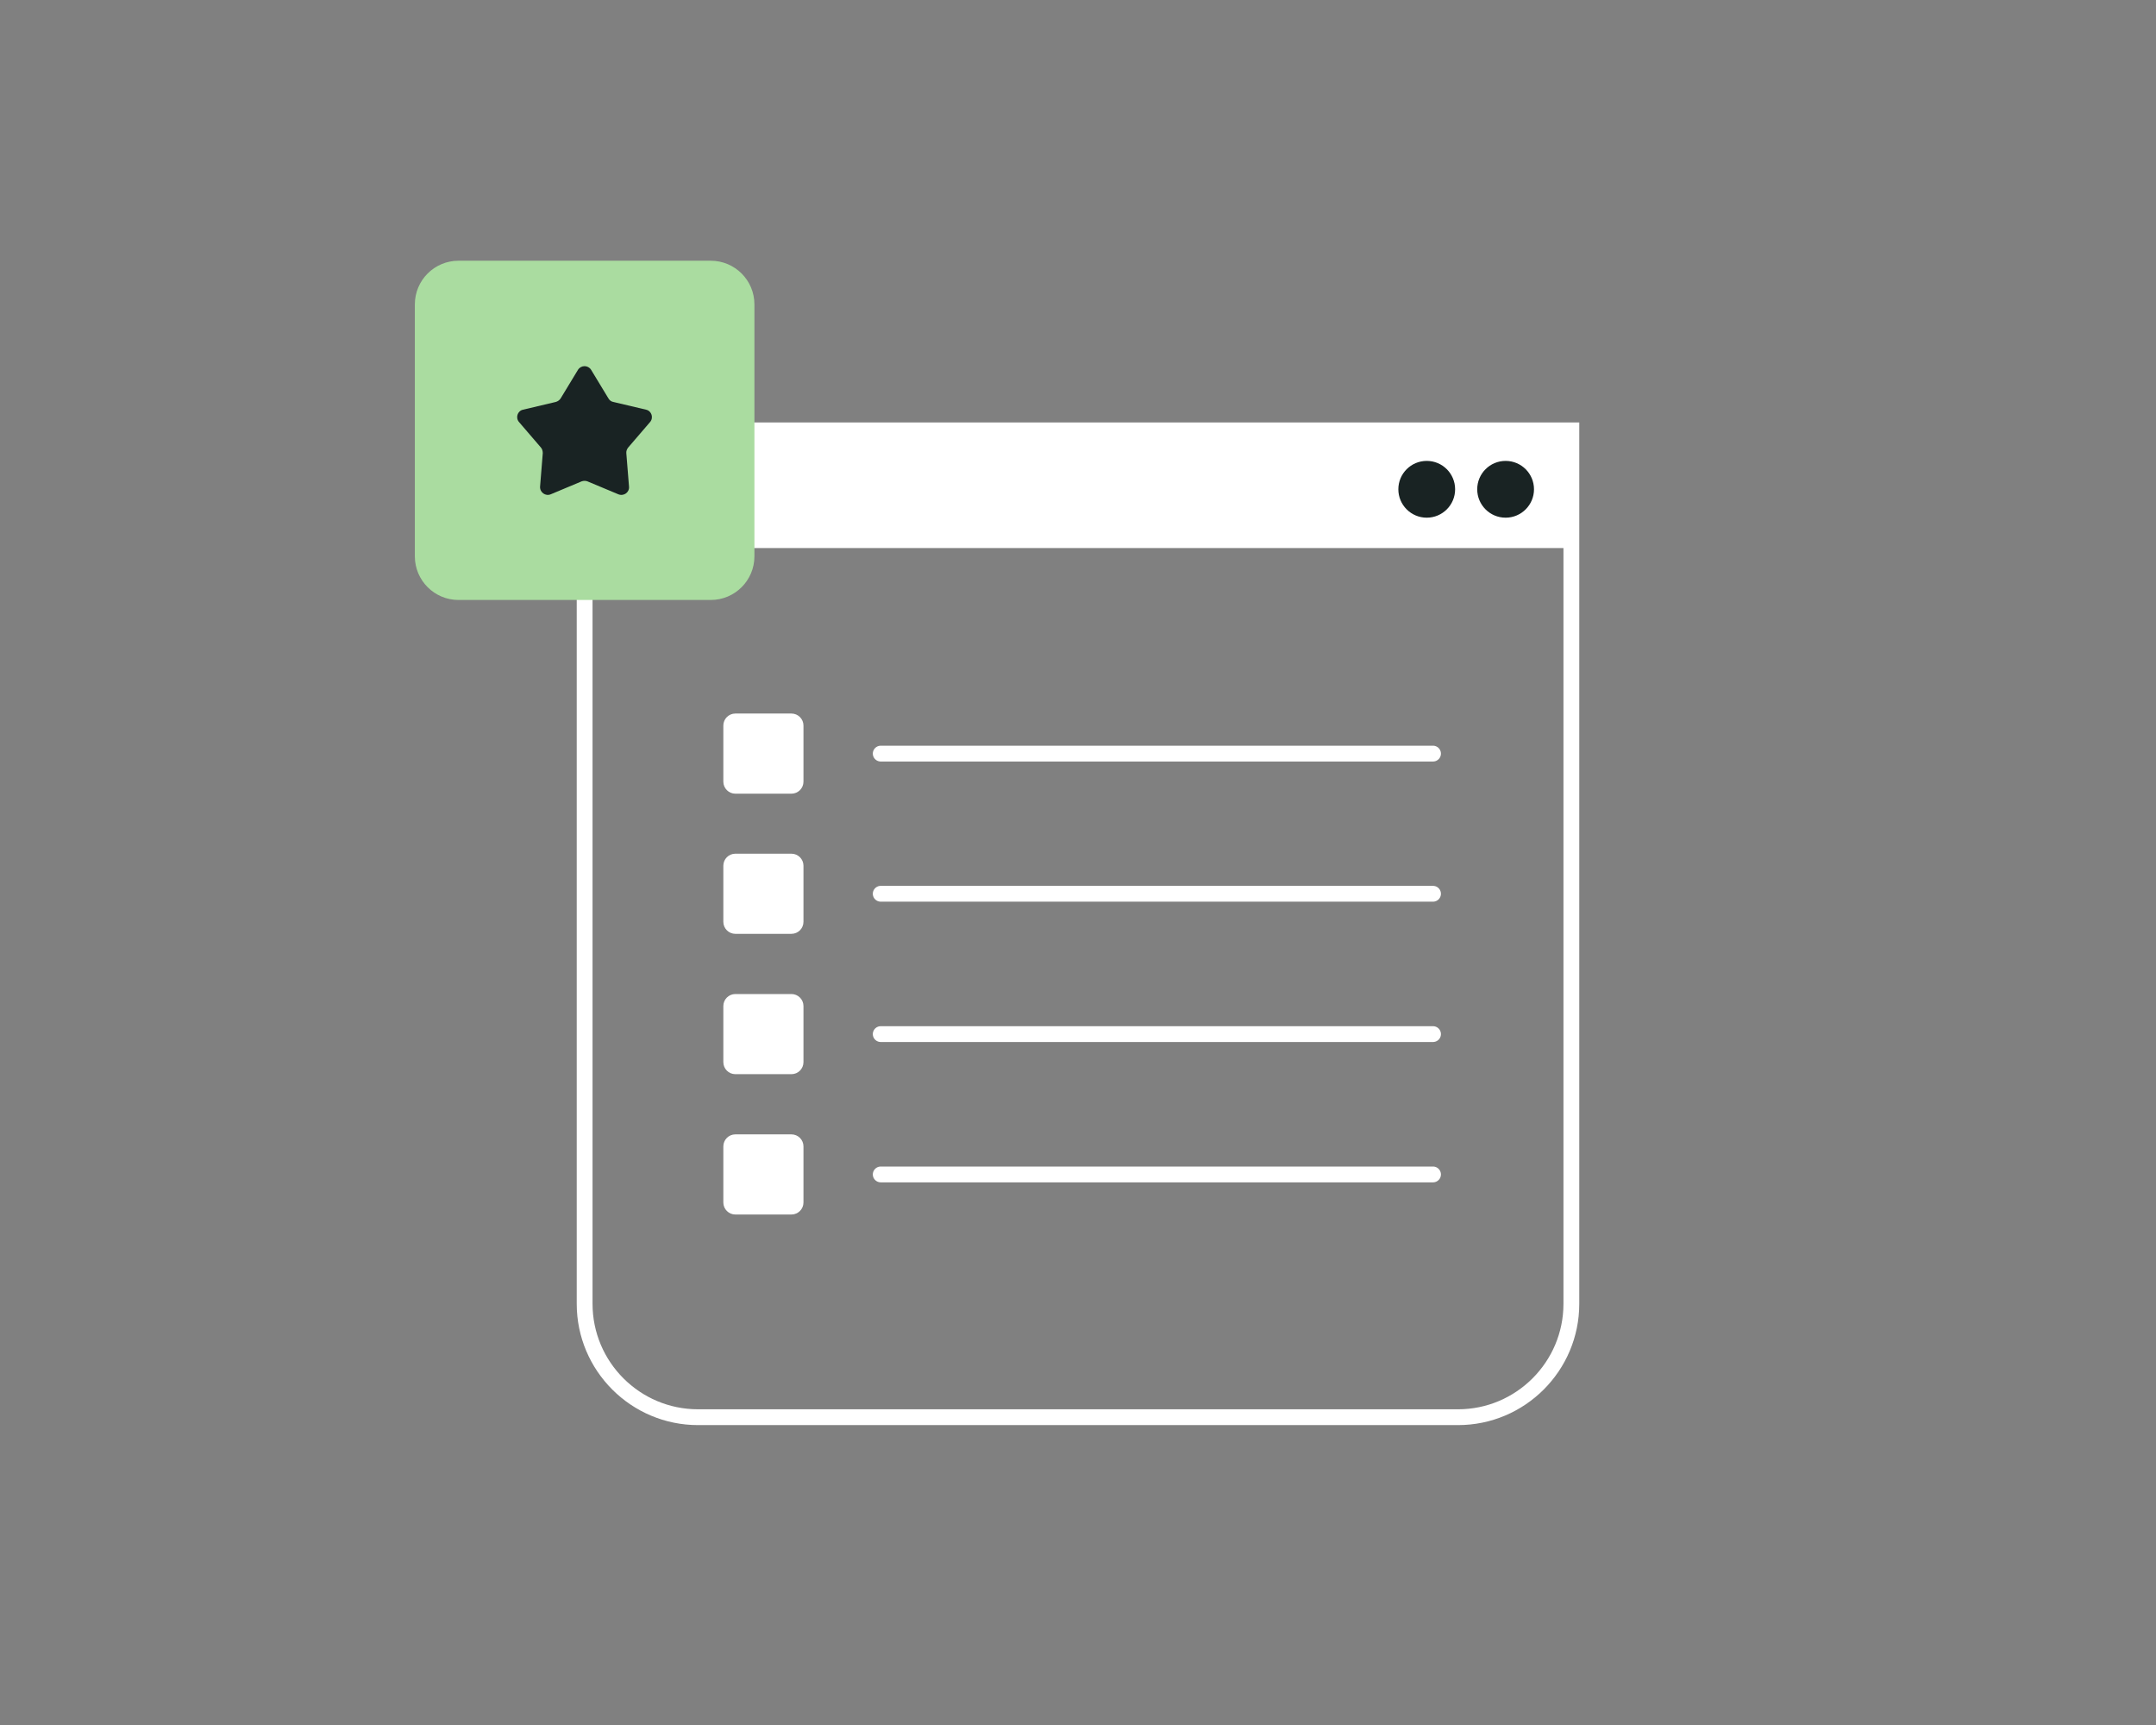 <svg width="120" height="96" viewBox="0 0 120 96" fill="none" xmlns="http://www.w3.org/2000/svg">
<rect x="0" y="0" width="120" height="96" fill="#808080" stroke="none"/>
<path d="M32.54 23.95H87.46V72.56C87.46 76.04 84.63 78.87 81.15 78.87H38.85C35.37 78.87 32.54 76.04 32.54 72.56V23.95Z" stroke="white" stroke-width="0.88" stroke-miterlimit="10"/>
<path d="M87.46 23.95H32.54V30.5H87.46V23.95Z" fill="white"/>
<path d="M83.8 28.81C84.673 28.81 85.38 28.102 85.38 27.23C85.38 26.357 84.673 25.65 83.8 25.65C82.927 25.65 82.22 26.357 82.22 27.23C82.22 28.102 82.927 28.81 83.8 28.81Z" fill="#192323"/>
<path d="M79.41 28.81C80.283 28.81 80.99 28.102 80.99 27.23C80.99 26.357 80.283 25.65 79.41 25.65C78.537 25.65 77.83 26.357 77.83 27.23C77.83 28.102 78.537 28.81 79.41 28.81Z" fill="#192323"/>
<path d="M39.56 14.51H25.52C24.178 14.51 23.09 15.598 23.09 16.94V30.96C23.09 32.302 24.178 33.39 25.52 33.39H39.56C40.902 33.39 41.99 32.302 41.99 30.96V16.94C41.99 15.598 40.902 14.51 39.56 14.51Z" fill="#AADCA0"/>
<path d="M32.9 20.58L33.87 22.18C33.93 22.28 34.02 22.35 34.14 22.37L35.96 22.8C36.27 22.87 36.39 23.25 36.18 23.49L34.96 24.91C34.89 25 34.85 25.11 34.86 25.22L35.01 27.08C35.04 27.4 34.72 27.63 34.42 27.51L32.7 26.79C32.6 26.75 32.48 26.75 32.37 26.79L30.65 27.51C30.36 27.63 30.04 27.4 30.06 27.08L30.21 25.22C30.21 25.11 30.18 24.99 30.11 24.91L28.89 23.49C28.68 23.25 28.8 22.87 29.11 22.8L30.93 22.37C31.04 22.34 31.14 22.27 31.2 22.18L32.17 20.58C32.34 20.31 32.73 20.31 32.9 20.58Z" fill="#192323"/>
<path d="M44.05 39.71H40.93C40.56 39.71 40.26 40.01 40.26 40.38V43.5C40.26 43.87 40.56 44.17 40.93 44.17H44.05C44.42 44.17 44.72 43.87 44.72 43.5V40.38C44.72 40.01 44.42 39.71 44.05 39.71Z" fill="white"/>
<path d="M49.02 41.94H79.76" stroke="white" stroke-width="0.88" stroke-miterlimit="10" stroke-linecap="round"/>
<path d="M44.05 47.51H40.93C40.56 47.51 40.26 47.81 40.26 48.18V51.3C40.26 51.67 40.56 51.97 40.93 51.97H44.05C44.42 51.97 44.72 51.67 44.72 51.3V48.18C44.72 47.81 44.42 47.51 44.05 47.51Z" fill="white"/>
<path d="M49.02 49.74H79.76" stroke="white" stroke-width="0.88" stroke-miterlimit="10" stroke-linecap="round"/>
<path d="M44.05 55.32H40.93C40.56 55.32 40.26 55.62 40.26 55.99V59.11C40.26 59.48 40.56 59.78 40.93 59.78H44.05C44.42 59.78 44.72 59.48 44.72 59.11V55.99C44.72 55.62 44.42 55.32 44.05 55.32Z" fill="white"/>
<path d="M49.02 57.55H79.76" stroke="white" stroke-width="0.88" stroke-miterlimit="10" stroke-linecap="round"/>
<path d="M44.05 63.13H40.93C40.56 63.13 40.26 63.43 40.26 63.8V66.92C40.26 67.29 40.56 67.59 40.93 67.59H44.05C44.42 67.59 44.72 67.29 44.72 66.92V63.8C44.72 63.43 44.42 63.13 44.05 63.13Z" fill="white"/>
<path d="M49.02 65.36H79.76" stroke="white" stroke-width="0.88" stroke-miterlimit="10" stroke-linecap="round"/>
</svg>
